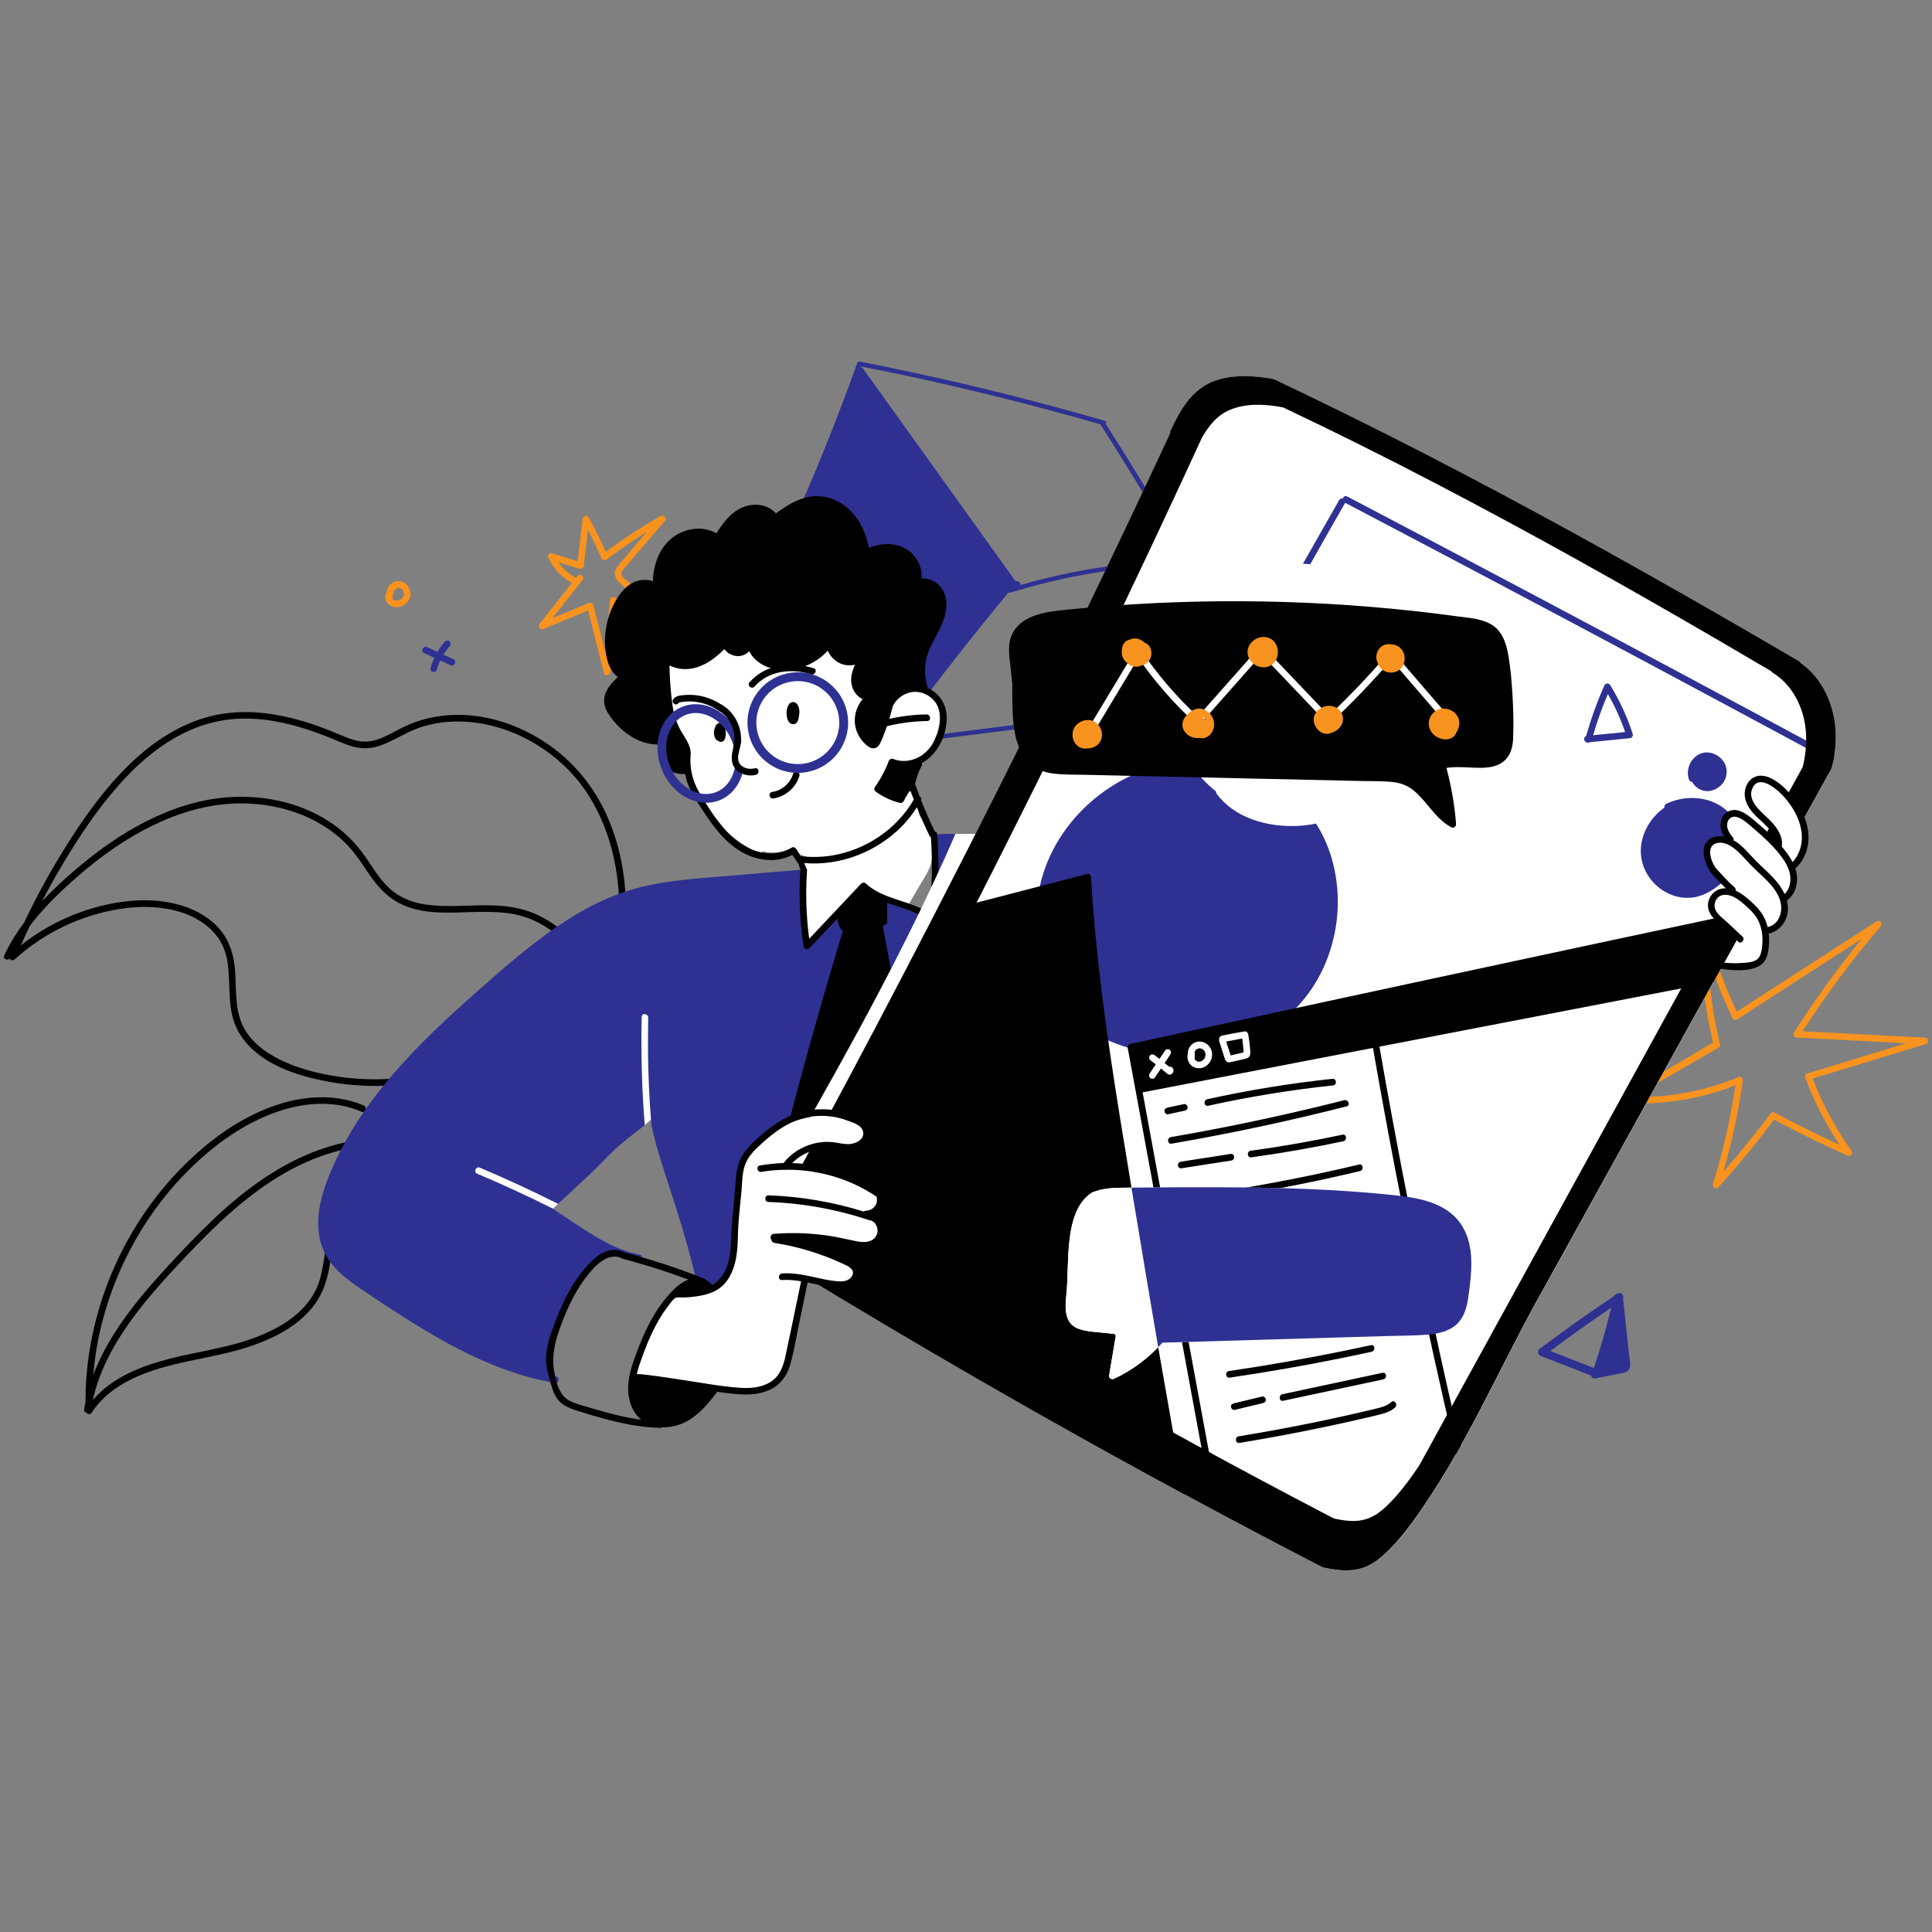 <svg width="500" height="500" fill="none" xmlns="http://www.w3.org/2000/svg"><rect width="100%" height="100%" fill="#808080" stroke="none"/><path d="M157.91 260.22c5.11-15.89 6.07-34.02-1-49.48-3.08-6.74-7.68-12.59-13.6-17.05-5.57-4.2-12.15-7.12-19.04-8.23-6.78-1.09-13.85-.26-20.03 2.79-2.01.99-3.94 2.17-6.05 2.96-2.08.78-4.2.95-6.35.36-2.19-.59-4.25-1.62-6.36-2.45-2.08-.83-4.19-1.59-6.34-2.25-8.44-2.61-17.49-3.68-26.08-1.13-7.53 2.23-14.11 6.78-19.69 12.22-5.87 5.71-10.72 12.36-15.14 19.23-4.46 6.93-8.47 14.15-12 21.59-.9 1.2-1.75 2.43-2.54 3.71-.96 1.54-1.82 3.14-2.6 4.78-.41.87.78 1.41 1.4.86.27.38.86.56 1.26.2 7.6-6.92 17.19-11.53 27.35-13.11 7.76-1.21 17.06-.5 23.16 5.02 1.4 1.26 2.55 2.79 3.36 4.5 1.1 2.33 1.45 4.91 1.59 7.46.28 5.13-.08 10.46 2.64 15.05 4.8 8.11 15.08 11.27 23.8 12.8 10.6 1.86 21.69 1.09 31.93-2.24 1.24-.4 2.47-.84 3.68-1.31 1.03-.4.29-1.94-.74-1.54-10.15 3.95-21.26 5.23-32.05 3.8-4.97-.66-9.98-1.83-14.58-3.85-4.01-1.76-7.96-4.34-10.33-8.12-2.83-4.53-2.37-9.89-2.68-15-.27-4.57-1.53-8.91-4.84-12.21-5.73-5.7-14.71-7.17-22.47-6.41-10.14 1-19.97 5.04-27.97 11.33-.07.05-.13.11-.2.16.73-1.67 1.49-3.32 2.26-4.96 2.58-3.43 5.56-6.58 8.69-9.51 5.54-5.2 11.55-9.99 18.11-13.84 6.44-3.78 13.47-6.68 20.88-7.87 6.35-1.02 12.97-.67 19.15 1.14 6.08 1.78 11.77 5.01 16.03 9.75 2.38 2.66 4.12 5.78 6.27 8.61 2.02 2.67 4.46 4.89 7.55 6.25 5.92 2.61 12.69 1.9 18.98 1.78 3.26-.06 6.55-.03 9.77.59 3.19.62 6.21 1.95 8.9 3.76 5.41 3.66 9.45 9.15 12.05 15.1 3.29 7.53 4.4 15.81 5.11 23.93.18 2.04.33 4.08.48 6.12.08 1.09 1.76.77 1.68-.32-.59-8.09-1.32-16.66-3.65-24.58.1-.09.19-.22.25-.39Zm-11.06-18.13c-2.37-2.23-5.05-4.1-8.02-5.44-3.06-1.38-6.36-2.04-9.69-2.26-6.62-.44-13.35.74-19.91-.46-3.13-.57-6.12-1.87-8.47-4.05-2.73-2.53-4.55-5.86-6.71-8.85-3.86-5.36-9.24-9.33-15.35-11.78-6.12-2.45-12.81-3.36-19.38-2.94-7.37.47-14.57 2.79-21.14 6.08-6.95 3.47-13.32 8.06-19.19 13.14-2.81 2.43-5.56 4.98-8.11 7.71 1.65-3.17 3.38-6.29 5.21-9.36 4.24-7.12 8.86-14.1 14.33-20.34 5.05-5.76 10.99-10.97 18-14.22 3.54-1.64 7.3-2.73 11.18-3.15 4.41-.48 8.91-.09 13.25.82 4.4.92 8.68 2.37 12.84 4.06 2.01.81 3.98 1.78 6.1 2.27 2.03.48 4.06.43 6.06-.19 3.75-1.16 6.98-3.54 10.69-4.81 3.14-1.07 6.48-1.59 9.79-1.6 13.59-.05 27.02 7.89 34.15 19.36 8.79 14.15 9.39 31.92 5.49 47.74-.34 1.4-.74 2.78-1.15 4.16-2.08-5.93-5.18-11.39-9.97-15.89ZM117.48 298.85c-5.07-2.01-10.24-3.72-15.71-4.12-5.16-.37-10.38.27-15.36 1.65-10.53 2.91-19.77 9-27.89 16.17-4.31 3.81-8.34 7.92-12.27 12.11-3.42 3.64-6.8 7.33-9.96 11.2-4.92 6.03-9.4 12.66-12.15 19.98.39-4.64 1.16-9.25 2.33-13.76 1.94-7.5 4.89-14.75 8.75-21.47 3.88-6.75 8.66-12.98 14.23-18.41 5.6-5.45 11.97-10.19 19.18-13.28 6.94-2.97 14.87-4.4 22.23-2.19.93.28 1.85.61 2.74.99 1.01.43 1.56-1.19.55-1.62-7.31-3.1-15.51-2.56-22.9-.02-7.65 2.63-14.47 7.15-20.47 12.52-5.93 5.31-11.08 11.49-15.3 18.24-4.23 6.75-7.55 14.08-9.81 21.72-2.26 7.63-3.5 15.59-3.54 23.55 0 .21.01.42.01.63-.14.67-.26 1.33-.37 2.01-.08.48.21.77.58.84.32.45 1.01.59 1.38.01 4.27-6.56 11.63-9.82 18.92-11.85 7.27-2.03 14.82-2.88 21.99-5.29 6.42-2.16 12.91-5.43 16.94-11.07 2.26-3.16 3.25-6.75 3.86-10.55.32-2.03.6-4.08 1.2-6.05.51-1.7 1.21-3.33 2.1-4.87 3.5-6.09 9.59-10.7 16.48-12.18.87-.19 1.75-.32 2.64-.41 1.09-.11.73-1.78-.35-1.67-7.17.72-13.79 4.68-18.19 10.33-2.18 2.81-3.82 6.09-4.65 9.55-.98 4.08-1.04 8.35-2.89 12.19-3.01 6.26-9.37 10.01-15.64 12.39-7.09 2.69-14.63 3.59-21.94 5.45-7.44 1.89-15.07 4.76-20.17 10.77 1.81-8.34 6.28-15.96 11.5-22.78 2.92-3.82 6.1-7.42 9.36-10.95 3.71-4.02 7.49-8 11.47-11.77 7.77-7.35 16.49-13.92 26.63-17.59 4.73-1.71 9.75-2.78 14.79-2.91 5.27-.13 10.34.89 15.29 2.65 4.87 1.73 9.72 3.72 14.41 5.89 4.45 2.06 8.83 4.51 12.48 7.81.92.83 1.8 1.72 2.62 2.66.73.83 2.01-.31 1.28-1.13-6.88-7.79-16.97-11.63-26.38-15.37Z" fill="#000"/><path d="M285.88 108.89c-8.12-2.34-16.29-4.55-24.49-6.62-8.21-2.07-16.46-4-24.75-5.79-4.67-1.01-9.34-1.97-14.03-2.89-.31-.06-.65.05-.77.38-2.23 6.23-4.57 12.44-7.01 18.6-2.45 6.16-5 12.29-7.66 18.38-1.51 3.45-3.05 6.89-4.63 10.32-.44-.18-1.1.27-.82.81 3.41 6.55 6.95 13.03 10.62 19.43 3.68 6.43 7.5 12.79 11.44 19.07 2.21 3.53 4.47 7.03 6.76 10.51.24.36.74.44 1.03.04 3.87-5.3 7.81-10.55 11.82-15.76 4.03-5.23 8.12-10.41 12.28-15.55 1.75-2.16 3.52-4.32 5.3-6.46.11.06.25.09.42.03 5.76-1.76 11.59-3.22 17.48-4.35 5.92-1.14 11.9-1.96 17.89-2.44 2.87-.23 5.75-.38 8.63-.45-5.36 10.3-11.87 20.06-19.36 29.05-1.89 2.27-3.85 4.5-5.87 6.66-1.05 1.13-2.13 2.31-3.47 3.11-1.31.78-2.78 1.13-4.26 1.36-3.09.48-6.2.8-9.3 1.19l-9.69 1.23c-7.18.91-14.37 1.82-21.55 2.73-.77.1-.56 1.24.21 1.15 13.04-1.65 26.08-3.29 39.12-4.95 1.41-.18 2.83-.38 4.19-.85 1.48-.51 2.76-1.37 3.9-2.44 2.21-2.07 4.18-4.44 6.15-6.73 3.96-4.62 7.66-9.44 11.07-14.45 3.75-5.5 7.14-11.21 10.18-17.09.62-.01.84-.46.76-.81.06-.13.06-.29-.03-.46-5.4-9.41-10.97-18.72-16.72-27.92-1.51-2.41-3.03-4.82-4.56-7.22.18-.28.14-.7-.28-.82Zm15.86 28.58c1.47 2.49 2.92 5 4.36 7.5-5.72.13-11.44.56-17.14 1.29-5.99.77-11.96 1.86-17.86 3.28-2.34.56-4.67 1.18-6.99 1.85.07-.69-.75-1.21-1.24-.89-.37-.51-.71-.98-1.04-1.45-.65-.91-1.31-1.82-1.96-2.74-1.33-1.85-2.65-3.7-3.98-5.55-2.62-3.65-5.23-7.3-7.85-10.95-5.29-7.38-10.58-14.75-15.87-22.13l-8.91-12.43c-.16-.22-.37-.25-.57-.18l.09-.24c8.13 1.6 16.23 3.33 24.29 5.2 8.25 1.91 16.47 3.96 24.64 6.15 4.37 1.17 8.73 2.39 13.08 3.64 5.82 9.1 11.47 18.32 16.95 27.65Z" fill="#2E3192"/><path d="M241.61 191.99c-.62 1.43-1.55 2.7-2.77 3.7-.64.53-1.51 1.13-2.38 1.04-.51 1.67-1.03 3.33-1.51 5.01-.14.5-.46 1.35-.06 1.78.25.26.65.4.92.68.25.27.44.58.59.92 1.45 3.29-1.99 6.05-4.07 8.06-2.51 2.43-5.18 4.73-8.39 6.19-3.38 1.54-7.22 2.13-10.88 2.6-2.76.35-6.4-.07-7.76-2.76-1.08.6-2.26 1.03-3.49 1.25-.75.13-1.52.17-2.28.15-.38-.01-.77-.05-1.14-.1-.18-.03-.81-.18-.85-.18-.29.07-.54.34-.83.42-.33.1-.69.1-1.01-.03-.28-.12-.52-.35-.64-.63-3.18-1.64-6.08-3.82-8.54-6.42-4.7-4.97-7.89-11.37-8.77-18.18-.12-.93-.21-1.86-.46-2.78-.26-.95-.61-1.86-1-2.76-.78-1.83-1.7-3.59-2.38-5.47-1.35-3.75-1.77-7.79-1.3-11.74-.1-.15-.15-.34-.14-.56.32-3.6 2.37-6.91 5.47-8.79 1.64-1 3.45-1.66 5.24-2.31 2.04-.73 4.08-1.44 6.16-2.08 6.91-2.14 14.16-3.55 21.42-2.86 3.33.32 6.65 1.09 9.74 2.39 2.83 1.18 5.71 2.66 7.14 5.5 1.31 2.59 1.42 5.54 2.32 8.26.42 1.28 1 2.59 1.98 3.54 1.18 1.14 2.68 1.33 4.23 1.57 1.55.24 3.01.71 4.2 1.77 1.08.96 1.88 2.23 2.34 3.6 1.03 3.07.27 6.36-1.1 9.22Z" fill="#fff"/><path d="M206.37 199.72c-.41-.15-.96.06-1.1.51-.74 2.47-2.87 4.35-5.43 4.73-1.09.16-.81 1.84.28 1.69 3.11-.46 5.86-2.8 6.76-5.82.13-.45-.06-.94-.51-1.11Z" fill="#000"/><path d="M262.69 215.81c-1.22 2.3-10.53 13.14-11.76 15.43-3.41 3.5-6.54 5.51-8.02 6.32-.58.31-.91.44-.9.41l-.1-10.26-.07-7.34-.23-2.78c-.03-.42.28-.95.76-.95.09 0 .11-.73.2-.73.4.01 1.16-.11 1.55-.1.16.01 1.38.01 3.13.01 1.57 0 3.57-.01 5.59-.01 4.68-.01 9.52-.02 9.85 0Z" fill="#2E3192"/><path d="M208.1 310.13c-2.17 3.69-15.43 6.81-13.95 10.75.3.79.63 1.62 1 2.45 3.98 2.49 7.97 4.96 11.96 7.42l.39.24c.38.23.76.47 1.14.7-.14.59-.26 1.18-.36 1.77-.37-.23-.73-.45-1.11-.68-.26 1.4-.52 2.81-.78 4.21-.02.09-.05.18-.09.25-.1.51-.19 1.03-.3 1.54-.32 1.73-.65 3.45-.99 5.17-.4 2.12-.82 4.27-1.42 6.36.2.16.31.41.22.75-.49 1.88-1.25 3.64-2.32 5.27-.8 1.22-2.35 3.6-4.12 2.65-.44.15-.85.3-1.28.42-2.52.69-5.15.47-7.72.28-.59-.05-1.18-.09-1.78-.14-.62-2.81-1.29-5.62-2-8.41-.97-3.83-1.65-7.73-2.51-11.57-.4-1.8-.77-3.44-1.12-4.95-2.6-11.31-4.01-16.01-9.37-32.49-1.83-5.62-3.44-11.97-3.02-12.39-.51.46-1.07.92-1.73 1.45-2.24 1.81-5.55 4.35-6.77 5.43-2.51 2.24-4.77 4.82-7.24 7.13-2.81 2.61-5.61 5.23-8.41 7.84-.38.35-.76.71-1.14 1.07-.08.07-.17.11-.26.14 3.58 2.4 7.19 4.86 10.93 7.11 3.58 2.15 7.37 4.02 11.51 4.75 1.08.19.83 1.88-.26 1.69-2.02-.35-3.98-.96-5.87-1.74-.1.06-.22.11-.36.13-2.64.3-4.99 1.76-6.8 3.66-1.72 1.8-3.02 3.93-4.25 6.08-1.28 2.24-2.56 4.5-3.64 6.85-2.08 4.56-3.33 9.82-1.56 14.68.38.07.76.14 1.15.21 1.08.18.83 1.87-.26 1.69-2-.34-3.98-.77-5.94-1.28-8.05-2.11-15.67-5.56-22.92-9.6-7.29-4.07-14.28-8.67-21.2-13.34-3.15-2.13-6.33-4.45-8.49-7.65-2.25-3.34-2.97-7.32-2.64-11.28.34-4.11 1.71-8.09 3.31-11.86 1.54-3.62 3.37-7.12 5.41-10.49 4.1-6.73 9.03-12.9 14.4-18.66 5.42-5.83 11.27-11.24 17.23-16.52 6.06-5.37 12.16-10.76 18.71-15.52 6.51-4.73 13.58-8.86 21.31-11.25 8.75-2.72 18.09-3.11 27.16-3.9 5.72-.5 11.45-.98 17.18-1.44.1-.01.21-.02.31-.03.27-.19.65-.22.95-.07l.39-.03c.03.1.05.2.03.31-.42 5.91-.22 11.83.56 17.71.86-.91 1.71-1.82 2.57-2.73.09.28.19.57.28.85 3.92-3.25 7.48-6.91 10.63-10.91.23-.3.67-.39 1.01-.24 2.81 1.24 5.61 2.47 8.42 3.7.65.28 1.3.57 1.95.86.52.23 17.87 4.72 18.39 4.95-5.97 11.09-1.55 17.58-7.65 28.59-4.04 7.3-25.92 19.49-30.01 26.76-3.46 6.16-6.82 15.22-6.86 15.3Z" fill="#2E3192"/><path d="M235.12 276.13c.02 1.33-.23 2.6-.96 3.73-.68 1.06-1.65 1.87-2.54 2.73-1.88 1.81-3.63 3.77-5.22 5.84-1.57 2.04-3 4.2-4.25 6.45-.63 1.12-1.21 2.27-1.75 3.44-.47 1.02-.81 2.4-1.69 3.16-1.09.96-2.31.26-3.33-.41l-3.79-2.49c-2.57-1.69-5.14-3.38-7.71-5.06-.22-.15-.37-.53-.3-.79.99-3.85 2-7.69 3.03-11.52 3.62-13.5 7.47-26.93 11.52-40.3-1.06-.72-1.21-2.18-1.49-3.47-.22-1.06-.45-2.12-.67-3.18-.35 0-.64-.22-.81-.55-.66-1.25-1.29-2.78-1.01-4.23.3-1.58 1.58-2.4 3.09-2.64 3.8-.61 7.89-.35 11.68.27.34.06.72.38.72.75l-.03 10.64c0 .4-.16.73-.54.89-.2.09-.4.16-.61.24 1.18 6.34 2.37 12.67 3.55 19 .56 2.98 1.12 5.97 1.67 8.96.28 1.49.56 2.98.84 4.48.27 1.34.58 2.69.6 4.06Z" fill="#000"/><path d="M241.45 221.59c-.03.24-.13.42-.26.53-.1.88-.31 1.76-.69 2.63-.67 1.54-1.62 2.96-2.47 4.41l-2.64 4.49c-.26.43-.65.59-1.13.43-3.65-1.2-7.34-2.48-10.47-4.76-2.27 2.46-4.63 4.82-7.1 7.08-1.25 1.14-2.56 2.23-3.81 3.38-1.06.98-2.1 2.12-2.47 3.56-.23.87-1.67 1-1.7-.03-.07-3.34-.14-6.68-.2-10.02-.03-1.66-.05-3.32-.11-4.98-.04-1.34-.16-2.65-.63-3.91-.1-.12-.16-.26-.17-.42-.36-.83.64-1.37 1.26-1 5.52.11 10.79-2.02 15.83-4.04.38-.15.69-.03.9.2.69-.39 1.37-.8 2.03-1.23 1.79-1.17 3.5-2.48 5.09-3.92 1.48-1.33 2.9-2.9 3.3-4.91.21-1.08 1.81-.84 1.69.26-.22 1.98 1.74 3.58 2.71 5.1 1.43 2.22 1.33 4.64 1.04 7.15Z" fill="#fff"/><path d="M172.78 159.56c-2.24-1.97-4.48-3.95-6.71-5.92-1.05-.93-2.1-1.85-3.15-2.78-.67-.59-2.4-1.65-2.07-2.74.17-.56.72-1.05 1.09-1.48.49-.57.98-1.15 1.47-1.72.92-1.08 1.84-2.15 2.77-3.23 1.97-2.3 3.93-4.6 5.9-6.89.67-.78-.36-1.69-1.16-1.24-4.9 2.79-9.62 5.89-14.14 9.26-1.35-3.06-2.84-6.05-4.46-8.98-.37-.66-1.46-.32-1.54.37-.43 3.69-.85 7.37-1.28 11.06-2.16-.68-4.31-1.36-6.47-2.04-.64-.2-1.49.34-1.14 1.09 1.29 2.8 3.42 5.07 6.12 6.54-2.8 3.54-5.61 7.07-8.41 10.61-.52.65.16 1.67.97 1.34 3.87-1.6 7.75-3.21 11.62-4.81 1.37 5.41 2.74 10.82 4.11 16.22.21.83 1.57.64 1.64-.18.51-5.77 1.01-11.54 1.52-17.32 3.98 2.07 8.25 3.54 12.67 4.35.84.15 1.26-.97.65-1.51Zm-14.92-4.32c-.4 4.53-.8 9.06-1.19 13.6-1.04-4.1-2.08-8.21-3.12-12.31-.11-.44-.72-.65-1.1-.49-3.16 1.31-6.33 2.62-9.49 3.93 2.6-3.28 5.2-6.56 7.81-9.84.68-.86-.64-1.95-1.32-1.08-.13.17-.27.33-.4.5-.06-.05-.12-.11-.2-.15-1.76-.93-3.26-2.29-4.37-3.92 1.8.57 3.6 1.13 5.4 1.7.5.16 1.12-.05 1.19-.65.36-3.13.73-6.26 1.09-9.39 1.25 2.39 2.41 4.83 3.48 7.31.21.49.84.73 1.3.39 3.37-2.56 6.87-4.94 10.46-7.18-2.19 2.56-4.39 5.13-6.58 7.69-.64.75-1.41 1.51-1.64 2.5-.22.96.16 1.87.79 2.59.75.85 1.67 1.56 2.52 2.31.94.83 1.89 1.67 2.83 2.5 1.3 1.14 2.59 2.28 3.89 3.43-3.53-.93-6.93-2.3-10.13-4.08-.5-.28-1.18.12-1.22.64Z" fill="#F7931E"/><path d="M244.35 190.03c.92-3.02 1.06-6.41-.78-9.1-.85-1.25-2.06-2.24-3.42-2.86-.4-1.16-.64-2.37-.72-3.59-.09-1.22 0-2.45.23-3.66.5-2.55 1.86-4.78 3.05-7.04 1.98-3.75 3.76-9.07.13-12.46-1.18-1.12-2.79-1.77-4.37-1.61.3-2.95-1.28-5.97-3.83-7.55-2.94-1.81-6.65-1.68-9.76-.34-.77-4.04-2.57-7.93-5.8-10.57-1.72-1.41-3.8-2.39-5.99-2.73-2.22-.35-4.47.07-6.52.91-2.08.85-3.96 2.12-5.77 3.44-1.95-2.24-5.23-2.72-8.04-1.79-3.3 1.09-5.54 4.08-7.34 6.93-3.54-2.01-8.17-1.34-11.36 1.11-3.46 2.67-4.97 7.06-5.09 11.32-1.51-.58-3.29-.47-4.79.18-2.07.91-3.61 2.75-4.72 4.66-2.51 4.29-3.47 9.48-2.55 14.37.39 2.1 1.24 4.28 3 5.58-1.22 1.1-2.35 2.34-3.05 3.83-.83 1.8-.61 3.69.4 5.35 1.94 3.2 4.98 5.99 8.47 7.39 1.55.62 3.2.92 4.85.87-.42 1.79-.05 3.74 1.07 5.23 1.3 1.74 3.52 2.61 5.67 2.41.3 1.81.97 3.5 1.87 5.1.99 1.74 2.1 3.42 3.2 5.1 1.06 1.6 2.17 3.18 3.4 4.65 2.42 2.88 5.36 5.38 8.96 6.61 3.39 1.16 7.12 1.16 10.3-.53.92 1.25.66.97 1.54 2.26.37.54.19.92.55 1.46-.44 6.75-.18 13.42.83 19.98.12.75 1.01.99 1.51.45 1.04-1.1 2.09-2.22 3.13-3.32 3.65-3.87 7.3-7.73 10.95-11.6.99.81 2.07 1.45 3.19 2 .69.34 1.4.63 2.12.9 4.01 1.53 8.39 2.36 11.76 5.15.49.4 1.3.11 1.39-.54.31-2.47.54-4.95.68-7.43.27-4.62.24-9.27-.07-13.89-.02-.25-.03-.5-.05-.74-.03-.44-.32-.67-.65-.72-1.29-2.67-2.47-5.38-3.54-8.13.17-.41-.05-.76-.38-.93-.41-1.07-.8-2.15-1.18-3.22.34-1.67.92-3.29 1.72-4.81.1-.19.08-.42-.02-.62.17-.09.33-.16.48-.26 2.63-1.61 4.45-4.3 5.34-7.2Zm-7.06 18.89c1.01 2.51 2.1 4.98 3.28 7.41.09.18.2.3.35.38.44 6.53.3 13.08-.44 19.58-5.09-3.36-11.89-3.43-16.46-7.67-.35-.33-.9-.2-1.2.12l-10.83 11.49c-.86.91-1.71 1.82-2.57 2.73-.78-5.87-.97-11.8-.56-17.71.01-.11 0-.22-.03-.31-.04-.15-.13-.28-.23-.39-.16-.39-.28-.81-.48-1.19 9.35.81 18.82-2.9 25.37-9.6 1.42-1.48 2.7-3.1 3.8-4.84Zm-6.16-12.52c-.43-.18-.93.09-1.1.51-.91 2.4-2.11 4.66-3.59 6.76-.27.38-.18.92.19 1.19 1.86 1.36 3.95 2.35 6.18 2.91.48.13.88-.05 1.1-.51.43-.88.93-1.71 1.49-2.53.09.05.18.08.28.09.28.7.55 1.4.81 2.1-4.45 7.79-12.68 13.2-21.52 14.54-2.53.38-5.1.43-7.64.12-.08-.01-.15-.01-.22 0-.24-.55-.4-.99-1.16-2.01-.3-.4-.83-.36-1.2-.13-2.71 1.73-6.14 1.75-9.12.8-3.37-1.07-6.11-3.33-8.37-5.99-2.38-2.8-4.44-5.97-6.28-9.14-1.75-3-2.56-6.33-2.24-9.81.22-2.43-1.77-4.67-2.84-6.76-.94-1.83-1.51-3.68-1.81-5.72-.52-3.5-.76-7.06-.83-10.6 1.09.53 2.29.85 3.47.93 4.19.27 7.88-2.27 10.73-5.15.91 1.22 2.45 1.95 3.99 1.78.97-.12 1.82-.58 2.48-1.25.97 2.18 3.33 3.78 5.6 4.39 3.64.99 7.71.32 10.97-1.54 1.4-.8 2.66-1.79 3.73-2.98.61 1.41 1.72 2.59 3.14 3.25 1.24.58 2.61.67 3.91.38-.78 1.72-1.31 3.56-.82 5.41.4 1.55 1.42 2.88 2.81 3.49-2.1 2.46-2.7 6-1.26 9.01.39.83.93 1.61 1.57 2.26.63.64 1.48 1.46 2.44 1.47.96.01 1.53-.78 1.9-1.58.5-1.07.91-2.19 1.32-3.31.71-1.97 1.31-3.98 1.81-6.01.91-1.91 2.78-3.31 4.88-3.65 2.25-.37 4.53.63 5.95 2.38 1.69 2.08 1.67 4.88 1.03 7.37-.65 2.49-1.97 4.85-4.07 6.4-2.2 1.63-5.15 2.17-7.71 1.13Z" fill="#000"/><path d="M453.71 249.25c-2.01 1.26-4.54.97-6.78.68-2.23-.29-4.42-.89-6.27-2.2-.4-.29-.36-.84-.12-1.2 1.3-1.93 2.6-3.86 3.89-5.79.32-1.26 1.35-1.93 2.59-2.04 1.22-.11 2.61-.01 3.79.32 2.18.61 3.49 2.65 4.37 4.62.91 2.07.53 4.36-1.47 5.61Z" fill="#fff"/><path d="M474.97 193.71c-.02.21-.04.42-.06.64-.05.42-.11.84-.18 1.26-.06.4-.14.81-.22 1.21-.03.18-.07.36-.11.54-.1.49-.21.97-.34 1.45-1.49 2.69-2.97 5.38-4.46 8.06-.31.55-.62 1.12-.92 1.67-.73 1.3-1.45 2.6-2.16 3.9l-1.29 2.34c-.6 1.08-1.19 2.15-1.79 3.23-.95 1.73-1.9 3.44-2.85 5.16-.28.51-.56 1.02-.85 1.53-1.14 2.07-2.29 4.15-3.44 6.22-.06.1-.83 1.5-.83 1.5l-1.73 3.13-1.4 2.52-.85 1.53-4.21 7.61-.8 1.45-3.06 5.54-43.64 78.83c-11.58 20.38-20.52 42.31-34.49 61.27-1.3 1.77-2.67 3.48-4.15 5.1-.4.44-.8.88-1.21 1.3-1 1.02-2.04 2.01-3.17 2.86-.79.6-1.63 1.14-2.53 1.59-2.13 1.06-4.38 1.35-6.65 1.25-.48-.02-.97-.06-1.46-.12-1.26-.13-2.52-.36-3.75-.63-.78-.4-1.57-.8-2.35-1.22-10.68-5.52-21.31-11.14-31.88-16.85l-1.56-.84c-13.24-7.15-26.4-14.44-39.5-21.86-11.11-6.3-22.17-12.7-33.17-19.2l-1.48-.87c-5.33-3.15-10.64-6.32-15.94-9.52-3.5-2.11-6.99-4.23-10.48-6.35-.01-.01-2.85-1.75-2.85-1.75-.43-.9-.8-1.81-1.15-2.7-.07-.16-.13-.34-.2-.51-.79-2.07-1.17-4.22-1.1-6.34.07-2.28.63-4.5 1.73-6.6.78-1.5 1.51-2.83 2.23-4.17.65-1.18 1.29-2.37 1.93-3.56l34.39-65.29c-1.42 3.04-2.98 6.02-4.54 8.99-3.25 6.19-6.51 12.39-9.76 18.58-3.14 5.97-6.28 11.95-9.42 17.92 8.31-15.56 16.52-31.19 24.6-46.88.05-.08.09-.17.13-.25 2.4-4.65 4.79-9.31 7.16-13.98.64-1.24 1.26-2.49 1.9-3.72 2.49-4.92 4.99-9.85 7.46-14.78 15.23-30.37 30.02-60.98 44.36-91.79-.06-.17-.06-.38.05-.59.71-1.46 1.44-2.94 2.24-4.36.81-1.43 1.67-2.73 2.67-3.92.59-.69 1.21-1.33 1.9-1.91 1.32-1.13 2.8-2.05 4.44-2.67 2.4-.91 4.98-1.26 7.53-1.28.83-.01 1.65.01 2.48.05 1.84.11 3.68.34 5.49.71 2.46 1.16 4.91 2.33 7.36 3.5.63.3 1.25.6 1.87.91 26.17 12.64 51.9 26.21 77.33 40.34 15.31 8.51 30.52 17.23 45.65 26.07 1.21.7 2.43 1.41 3.63 2.12.1.09.22.18.34.28.09.08.16.17.22.28 1.7 1.18 3.19 2.66 4.43 4.33.42.56.8 1.15 1.16 1.75 2.82 4.8 3.86 10.45 3.3 15.99Z" fill="#fff"/><path d="M498.29 268.55c-10.59-.56-21.18-1.11-31.77-1.67 4.7-7.29 9.77-14.34 15.2-21.1 1.64-2.04 3.32-4.06 5.02-6.05.65-.76-.36-1.75-1.16-1.24-9.62 6.22-19.24 12.43-28.86 18.65-2.42 1.56-4.83 3.12-7.25 4.68-3-6.43-5.47-13.09-7.38-19.93-.22-.8-1.61-.67-1.64.18-.31 9.34.66 18.65 2.87 27.74-7.98 4.79-16.02 9.43-24.05 14.07-.63.37-.35 1.49.37 1.54 10.03.69 20.15-.86 29.5-4.55-1.29 8.62-3.22 17.14-5.82 25.47-.28.89.76 1.65 1.44.89 5.05-5.6 9.83-11.43 14.36-17.46 6.22 3.32 12.56 6.43 19 9.31.78.35 1.53-.59 1.04-1.28-4.12-5.78-7.49-12.05-10.05-18.66 9.79-2.99 19.58-5.97 29.36-8.96.79-.23.67-1.59-.18-1.63Zm-52.27 34.67c2.22-7.73 3.91-15.6 5.03-23.56.09-.62-.55-1.18-1.15-.92-8.58 3.61-17.89 5.38-27.19 5.14 7.38-4.26 14.76-8.53 22.14-12.79.56-.32.44-.93.06-1.27.06-.19.06-.4.01-.6-1.7-6.97-2.63-14.14-2.79-21.32 1.73 5.29 3.8 10.47 6.19 15.5.24.51.81.7 1.3.39 9.62-6.22 19.24-12.43 28.86-18.65 1.11-.72 2.22-1.44 3.34-2.16-4.64 5.66-9.03 11.52-13.14 17.57-1.47 2.17-2.91 4.36-4.32 6.57-.31.48-.19 1.35.53 1.39 9.47.5 18.94.99 28.41 1.49-8.54 2.61-17.08 5.21-25.62 7.82-.44.14-.64.7-.49 1.1 2.29 6.09 5.27 11.91 8.85 17.34-5.68-2.61-11.29-5.38-16.8-8.34-.31-.17-.8-.05-1.01.24-3.88 5.17-7.96 10.19-12.21 15.06Z" fill="#F7931E"/><path d="M474.51 196.82c-.03.18-.07.36-.11.54-.1.49-.21.97-.34 1.45-1.49 2.69-2.97 5.38-4.46 8.06-.31.55-.62 1.12-.92 1.67-.73 1.3-1.45 2.6-2.16 3.9l-1.29 2.34c-.6 1.08-1.19 2.15-1.79 3.23-.95 1.73-1.9 3.44-2.85 5.16-.28.51-.56 1.02-.85 1.53-1.14 2.07-2.29 4.15-3.44 6.22-.06.1-.83 1.5-.83 1.5l-3.13 5.66-.85 1.53-4.21 7.61-.8 1.45-46.7 84.37c-11.58 20.38-20.52 42.31-34.49 61.27-1.3 1.77-2.67 3.48-4.15 5.1-.4.44-.8.88-1.21 1.3-1 1.02-2.04 2.01-3.17 2.86-42.08-21.03-97.09-48.35-97.09-48.35s-6.58-51.04-4.86-53.74c1.73-2.69 46.27-90.21 50.61-96.68 4.34-6.47 41.15-75.35 42.11-75.79.97-.44 18.74 9.53 54.03 28.09 19.04 10.02 49.21 26.59 72.95 39.72Z" fill="#fff"/><path d="M307.35 286.5c-.07-.42-.48-.86-.94-.76-1.43.31-2.87.62-4.3.93-.44.09-.83.46-.75.94.06.42.48.86.94.76 1.43-.31 2.87-.62 4.3-.93.43-.09.82-.45.75-.94ZM312.64 286.17c10.68-2.35 21.48-4.11 32.36-5.27 1.09-.12.91-1.82-.19-1.7-10.87 1.16-21.68 2.92-32.36 5.27-1.06.24-.89 1.94.19 1.7ZM348.5 286.33c1.07-.27.44-1.86-.61-1.6-11.53 2.92-23.15 5.5-34.84 7.73-3.34.64-6.68 1.24-10.03 1.82-1.08.19-.9 1.89.19 1.7 11.93-2.06 23.79-4.48 35.57-7.27 3.24-.76 6.48-1.56 9.72-2.38ZM305.76 302.35c4.3-.67 8.6-1.34 12.91-2.01 1.08-.17.9-1.87-.19-1.7-4.3.67-8.6 1.34-12.91 2.01-1.08.17-.9 1.87.19 1.7ZM347.44 293.66c-7.87 1.67-15.8 3.06-23.77 4.16-1.09.15-.91 1.85.19 1.7 7.97-1.11 15.9-2.5 23.77-4.16 1.06-.23.89-1.93-.19-1.7ZM351.94 303.08c1.06-.25.88-1.95-.19-1.7-11.76 2.79-23.63 5.13-35.57 6.99-3.4.53-6.8 1.02-10.21 1.48-1.09.15-.91 1.84.19 1.7 11.98-1.6 23.9-3.66 35.72-6.19 3.35-.73 6.71-1.48 10.06-2.28ZM354.98 349.83c1.06-.23.89-1.93-.19-1.7-9.47 2.06-18.99 3.87-28.55 5.43-2.73.44-5.45.86-8.19 1.27-1.08.16-.9 1.86.19 1.7 9.59-1.41 19.13-3.07 28.63-4.99 2.71-.56 5.42-1.12 8.11-1.71ZM327.6 362.18c-.05-.41-.49-.86-.94-.76-2.44.59-4.89 1.17-7.33 1.76-.45.11-.81.44-.76.94.05.41.49.86.94.76 2.44-.59 4.89-1.17 7.33-1.76.45-.11.82-.44.76-.94ZM332.08 362.52c8.64-1.85 17.28-3.69 25.91-5.54 1.06-.23.89-1.93-.19-1.7-8.64 1.85-17.27 3.69-25.91 5.54-1.06.23-.88 1.93.19 1.7ZM360.06 362.85c-.84.76-1.86 1.15-2.95 1.45-1.25.34-2.53.62-3.8.92-2.6.61-5.2 1.19-7.8 1.76-5.26 1.14-10.53 2.19-15.82 3.16-3.04.55-6.08 1.08-9.12 1.58-1.08.18-.9 1.88.19 1.7 10.94-1.79 21.81-3.94 32.6-6.46 1.42-.33 2.84-.64 4.25-1.02 1.25-.34 2.47-.81 3.44-1.69.81-.75-.18-2.14-.99-1.4Z" fill="#000"/><path d="M344.95 243.51c-1.82 7.2-5.53 13.76-10.98 18.79-5.56 5.13-12.62 8.43-19.98 9.89-7.4 1.48-15.14 1.06-22.36-1.15-3.64-1.11-7.23-2.69-10.38-4.86-3.26-2.25-6.17-5.5-6.5-9.64-.02-.22.02-.4.09-.55-.94-1.2-1.77-2.48-2.52-3.82-4.09-7.42-4.97-16.4-2.78-24.56 2.23-8.29 7.29-15.61 13.85-21 6.79-5.58 15.33-9.14 24.09-9.68 8.48-.51 17.07 1.84 24.07 6.75 6.24 4.38 10.79 10.78 12.99 18.14 2.11 7 2.22 14.6.41 21.69Z" fill="#2E3192"/><path d="m453.73 235.55-1.4 2.52-.85 1.53-4.21 7.61-.8 1.45-3.06 5.54c-7.49 1.45-14.99 2.89-22.48 4.34-.55.1-1.1.21-1.66.32-14.85 2.86-29.69 5.73-44.54 8.59-26.34 5.08-52.68 10.17-79.02 15.25.85 4.63 1.71 9.27 2.56 13.9 2.78 15.12 5.58 30.23 8.36 45.36 2.79 15.13 5.58 30.25 8.37 45.36.2 1.09-1.51 1.22-1.7.14-1.58-8.55-3.15-17.1-4.73-25.65-2.78-15.12-5.58-30.25-8.37-45.36-2.05-11.13-4.11-22.28-6.16-33.42-.11-.55-.21-1.12-.31-1.67-.63-3.42-1.26-6.85-1.9-10.27-.06-.34.23-.8.57-.88 1.54-.34 3.08-.67 4.61-1.01 12.39-2.68 24.77-5.36 37.15-8.04l8.04-1.74c.55-.12 1.11-.24 1.66-.36 9.15-1.97 18.29-3.94 27.43-5.91 12.38-2.66 24.76-5.31 37.14-7.96 2.4-.51 4.79-1.02 7.19-1.54.55-.12 1.1-.24 1.66-.35 9.49-2.03 18.99-4.05 28.49-6.07 2.65-.55 5.31-1.12 7.96-1.68Z" fill="#000"/><path d="M302.56 276.06c-.38-.32-.77-.64-1.16-.96.49-.73.98-1.45 1.47-2.18.26-.38.26-.89-.12-1.2-.33-.27-.94-.27-1.2.12-.49.73-.99 1.47-1.48 2.2-.42-.33-.84-.66-1.28-.98-.36-.27-.92-.26-1.2.12-.27.36-.27.92.12 1.2.48.35.95.71 1.41 1.08-.52.78-1.04 1.55-1.56 2.33-.26.38-.26.89.12 1.2.33.27.94.27 1.2-.12.53-.78 1.05-1.57 1.58-2.35.07.06.14.11.21.17.47.39.92.8 1.4 1.18.28.22.59.32.94.19.19-.07.36-.19.47-.36.28-.38.31-.92.01-1.3-.22-.29-.6-.43-.93-.34ZM309.8 269.62c-.88.2-1.55.71-2 1.48-.29.49-.41 1.05-.38 1.6-.37 1.14.13 2.51 1.08 3.21 1.18.86 2.85.69 3.94-.26 1.15-1.01 1.6-2.69.97-4.11-.59-1.36-2.13-2.25-3.61-1.92Zm2.18 3.49c-.01.11-.04.22-.05.33-.1.29-.15.37-.19.46-.41.47-.5.54-.59.6-.29.15-.42.2-.55.24-.5.03-.6.01-.7 0-.57-.42-.66-.51-.72-.59 0-.66.05-.92-.01-1.19.09-.2.07-.43-.02-.64.25-.56.31-.62.37-.68.71-.34.81-.35.91-.36.6.13.7.18.8.23.42.38.49.48.56.58.17.53.19.65.2.78 0-.06 0 .19-.01.24ZM323.53 271.5c-.09-1.28-.26-2.55-.49-3.81-.08-.44-.46-.83-.94-.76-1.95.32-3.89.68-5.82 1.08-.45.09-.81.45-.76.94-.04.17-.04.34.01.51l1.02 3.18c.17.52.3 1.07.51 1.57.13.32.36.57.69.68.3.1.57.03.87-.04 1.09-.25 2.19-.5 3.28-.75.61-.14 1.28-.25 1.55-.9.23-.53.12-1.15.08-1.7Zm-2.06.96c-.39.09-.78.18-1.18.27-.39.09-.78.18-1.18.27-.21.05-.41.09-.62.14l-.18-.57c-.14-.42-.27-.84-.41-1.26l-.57-1.77c1.38-.27 2.76-.53 4.14-.77.08.49.15.98.2 1.47.05.4.08.79.12 1.19.01.08.01.6.03.92-.11.03-.24.08-.35.11Z" fill="#fff"/><path d="M474.73 195.61c-.09.59-.2 1.17-.33 1.75l-8.55-4.62c-13.1-7.06-26.21-14.1-39.34-21.11-13.06-6.98-26.15-13.94-39.24-20.87-13.03-6.9-26.08-13.78-39.14-20.63l-4.56 7.98c-12.12 21.29-24.03 42.7-35.72 64.22-11.7 21.52-23.18 43.16-34.46 64.91-11.27 21.75-22.33 43.61-33.17 65.57-2.11 4.28-4.22 8.57-6.32 12.87l-1.48-.87c3.41-6.99 6.85-13.96 10.31-20.92 10.9-21.94 22.01-43.77 33.34-65.49 11.33-21.71 22.87-43.33 34.61-64.82 11.75-21.49 23.72-42.87 35.88-64.13.22-.38.62-.5.97-.44.13-.46.58-.8 1.12-.52 1.65.87 3.3 1.73 4.94 2.59 13.11 6.89 26.21 13.8 39.3 20.74 13.09 6.94 26.16 13.9 39.23 20.88 13.12 7.02 26.23 14.06 39.32 21.12 1.1.61 2.19 1.19 3.29 1.79Z" fill="#2E3192"/><path d="M306.57 386.75c-13.24-7.15-26.4-14.44-39.5-21.86-16.99-9.64-33.86-19.5-50.59-29.59-3.5-2.11-6.99-4.23-10.48-6.35-.01-.01-2.85-1.75-2.85-1.75-.43-.9-.8-1.81-1.15-2.7-.07-.16-.13-.34-.2-.51-.79-2.07-1.17-4.22-1.1-6.34.07-2.28.63-4.5 1.73-6.6.78-1.5 1.51-2.83 2.23-4.17 2.37-4.33 4.72-8.68 7.07-13.04 10.22-18.97 20.27-38.04 30.14-57.2.05-.08.09-.17.13-.25 13.13-3.41 26.27-6.82 39.41-10.22.42-.11.92.32.94.74.88 15.18 2.68 30.27 4.88 45.31 1.71 11.74 3.66 23.44 5.6 35.14-.29 0-.58.01-.87.01-3.17.03-6.5-.01-9.46 1.33-7.41 4.98-5.62 18.53-6.56 26.79-1.12 9.86 4.19 8.7 12.1 9.7.34.05.6.05.69.4.09.36-.11.95-.17 1.3-.16.96-.32 1.93-.48 2.9-.35 2.07-.69 4.15-1.04 6.22-.11.64.66 1.1 1.21.85 4.32-2 8.2-4.8 11.5-8.21.23 1.32.46 2.65.68 3.97 1.97 11.39 4 22.77 6.14 34.13ZM449.03 240.58c-.28.52-.57 1.04-.85 1.55-.8 1.45-1.61 2.89-2.4 4.34-.27.49-.55.99-.82 1.48-.17.3-.33.6-.5.9.3.07.6.13.91.18.28.04.56.08.85.11l.27-.48.8-1.45 2.16-3.9.85-1.54c-.44-.39-.86-.79-1.27-1.19Zm0 0c-.28.52-.57 1.04-.85 1.55-.8 1.45-1.61 2.89-2.4 4.34-.27.49-.55.99-.82 1.48-.17.3-.33.6-.5.9.3.07.6.13.91.18.28.04.56.08.85.11l.27-.48.8-1.45 2.16-3.9.85-1.54c-.44-.39-.86-.79-1.27-1.19ZM444.6 238.53c-.27.48-.54.97-.8 1.46-.75 1.36-1.5 2.73-2.25 4.09-.25.47-.51.93-.77 1.4-.15.28-.31.56-.47.85.28.07.56.13.85.17.27.03.53.07.8.1l.25-.46.75-1.37 2.03-3.68.8-1.46c-.4-.36-.8-.73-1.19-1.1Zm0 0c-.27.48-.54.97-.8 1.46-.75 1.36-1.5 2.73-2.25 4.09-.25.47-.51.93-.77 1.4-.15.28-.31.56-.47.85.28.07.56.13.85.17.27.03.53.07.8.1l.25-.46.75-1.37 2.03-3.68.8-1.46c-.4-.36-.8-.73-1.19-1.1Z" fill="#000"/><path d="M252.85 215.8c-3.13 7.3-6.46 14.55-9.94 21.75-11.34 23.44-24.31 46.37-37.14 68.72-1.63 2.84-6.32.77-4.68-2.08 14.25-24.81 28.67-50.34 40.83-76.49 1.84-3.95 3.63-7.91 5.35-11.89 1.56 0 3.55-.01 5.58-.01Z" fill="#fff"/><path d="M471.65 177.7c-.36-.6-.75-1.18-1.16-1.75-1.24-1.67-2.73-3.14-4.43-4.33-.06-.11-.13-.2-.22-.28-.13-.1-.24-.19-.34-.28-1.2-.72-2.41-1.42-3.63-2.12-15.13-8.84-30.34-17.56-45.65-26.07-25.43-14.13-51.15-27.71-77.33-40.34-.62-.3-1.25-.61-1.87-.91-2.45-1.17-4.9-2.35-7.36-3.5-1.81-.36-3.65-.59-5.49-.71-.83-.05-1.65-.06-2.48-.05-2.55.02-5.13.37-7.53 1.28-1.65.62-3.13 1.54-4.44 2.67-.68.58-1.31 1.22-1.9 1.91-1 1.2-1.86 2.49-2.65 3.88-.83 1.46-1.55 2.94-2.27 4.4-.1.22-.11.42-.05.59-14.34 30.82-29.12 61.42-44.36 91.79-2.47 4.93-4.97 9.86-7.46 14.78-.63 1.24-1.26 2.48-1.9 3.72-2.41 4.75-4.85 9.49-7.28 14.23-9.87 19.16-19.92 38.23-30.14 57.2-2.35 4.35-4.7 8.7-7.07 13.04-.72 1.34-1.45 2.67-2.17 4-1.16 2.27-1.72 4.49-1.79 6.77-.07 2.12.31 4.27 1.1 6.34.07.17.13.35.2.51.35.89.72 1.8 1.15 2.7l2.85 1.75c3.49 2.12 6.98 4.24 10.48 6.35 16.73 10.09 33.6 19.95 50.59 29.59 13.61 7.72 27.29 15.29 41.06 22.71 10.58 5.71 21.2 11.33 31.88 16.85.78.42 1.57.81 2.35 1.22 1.24.27 2.49.5 3.75.63.49.06.98.1 1.46.12 2.27.1 4.52-.19 6.65-1.25 2.18-1.08 4.01-2.71 5.7-4.45.41-.42.81-.85 1.21-1.3 1.48-1.62 2.85-3.34 4.15-5.1 13.96-18.96 22.91-40.88 34.49-61.27l45.56-82.31.87-1.58c-.28-.03-.56-.07-.85-.11-.31-.05-.61-.11-.91-.18.17-.3.33-.6.5-.9.27-.5.55-.99.82-1.48.8-1.45 1.6-2.89 2.4-4.34.28-.51.57-1.03.85-1.55.42.4.84.79 1.26 1.18l1.2-2.16.85-1.53 1.13-2.05.87-1.57 1.13-2.04.77-1.4c.53-.96 1.01-1.82 1.48-2.67.29-.52.58-1.04.87-1.55.39-.7.77-1.4 1.16-2.1.28-.51.57-1.01.85-1.53.22-.39.44-.79.65-1.18.3-.54.6-1.09.91-1.63.43-.78.87-1.56 1.29-2.34.6-1.08 1.19-2.15 1.79-3.23.22-.4.44-.8.67-1.2.21-.38.42-.76.63-1.13.17-.3.32-.59.49-.89.56-1 1.11-2 1.67-3.01.31-.56.62-1.12.92-1.67 1.49-2.69 2.97-5.38 4.46-8.06.38-1.46.66-2.95.85-4.47.02-.22.05-.43.06-.64.58-5.53-.46-11.18-3.3-16Zm-26.67 63.4-2.03 3.68-.75 1.37-.25.46c-.27-.03-.53-.07-.8-.1-.28-.05-.57-.1-.85-.17-.26.47-.51.92-.76 1.38-4.33 7.89-8.67 15.78-13 23.68-17.64 32.13-35.29 64.25-52.93 96.37l-5.94 10.83c-.12.22-.22.4-.33.6-1.95 2.9-4 5.75-6.34 8.35-1.49 1.65-3.07 3.25-4.93 4.43-1.79 1.14-3.82 1.66-5.92 1.65-1.65-.01-3.29-.28-4.9-.63-.6-.31-1.2-.63-1.81-.94-22.54-11.77-44.88-23.93-66.99-36.53-4.79-2.73-9.56-5.48-14.32-8.25-11.83-6.87-23.59-13.86-35.28-20.97-3.86-2.35-7.7-4.7-11.54-7.08-.36-.78-.67-1.56-.96-2.3-1.44-3.7-1.44-7.77.52-11.29.03-.07.07-.14.09-.21 3.18-5.88 6.36-11.76 9.5-17.66 3.7-6.92 7.37-13.85 11.01-20.79 5.51-10.5 10.96-21.01 16.35-31.57 1.87-3.66 3.74-7.32 5.59-10.99 1.11-2.18 2.2-4.36 3.3-6.56 10.65-21.15 21.08-42.42 31.27-63.81 6.45-13.53 12.8-27.11 19.06-40.74 1.75-3.07 3.88-5.78 7.14-7.19 4.31-1.86 9.37-1.54 13.87-.69 13.43 6.36 26.58 12.93 39.6 19.73 24.74 12.9 49.09 26.56 73.22 40.62 4.54 2.64 9.07 5.3 13.59 7.97.06.13.15.25.3.34 4.23 2.59 6.98 7.06 8.09 11.91.95 4.15.7 8.42-.31 12.5-1.23 2.25-2.47 4.49-3.7 6.73-.28.5-.55 1.01-.83 1.53-.47.84-.93 1.69-1.39 2.53-.32.57-.63 1.14-.95 1.71-.28.52-.57 1.04-.85 1.56l-.84 1.53c-.09.16-.17.32-.26.48-.27.48-.53.95-.79 1.44-.32.59-.64 1.17-.96 1.76-.33.6-.67 1.21-.99 1.81-.25.45-.5.89-.74 1.35-.27.48-.54.97-.8 1.45-.36.65-.71 1.3-1.07 1.95-.27.48-.54.97-.8 1.45-.51.91-1 1.82-1.5 2.73-.26.46-.51.93-.77 1.41-.31.55-.61 1.11-.92 1.66-.27.49-.54.98-.8 1.47-.38.68-.74 1.35-1.11 2.02-.26.47-.52.93-.77 1.4-.38.68-.74 1.36-1.12 2.04.39.38.79.75 1.18 1.12l-.78 1.47Z" fill="#000"/><path d="M450.81 219.5c-.26 2.86-1.81 5.47-3.75 7.53-2.05 2.17-4.64 4.15-7.56 4.96-2.48.69-5.11.42-7.45-.63-4.73-2.11-7.84-6.96-7.37-12.16.36-4.08 2.73-7.86 6.08-10.2-.07-.37.06-.79.48-.99 5.92-2.81 13.62-1.74 17.48 3.88 1.53 2.22 2.34 4.92 2.09 7.61Z" fill="#2E3192"/><path d="M466.29 218.48c-.19 1.15-.51 2.28-.95 3.35-.44 1.08-1.28 2.08-1.53 3.22-.27 1.2.06 2.43.1 3.63.03 1.08-.09 2.19-.67 3.13-.28.46-.68.75-1.04 1.14-.35.4-.39.95-.5 1.44-.28 1.2-.68 2.38-1.22 3.49-.68 1.41-1.9 3.09-3.47 3.29.1.56.17 1.13.2 1.7.09 1.59-.06 3.25-.57 4.77-.54 1.61-2.35 1.65-3.42.52-.62-.66-1.1-1.48-1.65-2.2-.52-.69-1.07-1.38-1.62-2.04-1.23-1.48-2.53-2.89-3.91-4.24-.33-.32-.32-.75-.15-1.08-1.09-.97-2.05-2.2-2.48-3.54-.59-1.83.27-3.37 2.09-3.92.87-.26 1.73-.3 2.58-.19-1.51-2.07-3.15-4.07-4.57-6.2-.63-.94-1.17-1.95-1.45-3.05-.25-.99-.39-2.4.34-3.24.65-.75 2-.93 2.94-1.01.71-.06 1.41-.01 2.11.11-.31-.93-.68-1.83-.93-2.78-.29-1.11-.19-2.41.73-3.2 1.86-1.59 4.64.36 6.16 1.56 1.81 1.43 3.31 3.19 5.03 4.7.44.38.89.75 1.36 1.09.03.02.27.19.47.32.05-.18.08-.34.11-.5.13-.76.11-1.51-.03-2.25-.56-1.19-1.28-2.3-2.14-3.3-.84-.99-1.85-1.79-2.84-2.61-1.74-1.45-3.43-3.43-2.96-5.88.43-2.24 2.72-3.26 4.81-2.73 2.18.55 4.08 2.22 5.52 3.87 2.99 3.42 4.31 8.13 3.55 12.63Z" fill="#fff"/><path d="M467.01 211.56c-.25-.65-.54-1.28-.86-1.9-.31-.59-.64-1.16-1-1.71-.34-.52-.7-1.04-1.08-1.53-1.24-1.61-2.65-3.06-4.31-4.17-1.57-1.05-3.53-1.95-5.43-1.26-1.47.52-2.39 1.92-2.7 3.4-.38 1.77.26 3.53 1.25 4.98 1.28 1.84 3.13 3.14 4.62 4.77.43.47.85 1.01 1.18 1.59.26.44.47.91.6 1.38-.3-.3-.59-.59-.89-.88-1.26-1.22-2.59-2.38-3.92-3.51-1.93-1.63-4.74-4.19-7.42-2.6-1.17.69-1.77 2.04-1.79 3.37-.01 1.09.37 2.1.93 3.01-.9-.17-1.83-.14-2.77.17-4.41 1.49-2.13 7.78.17 10.14l.53.55c.83.85 1.65 1.71 2.52 2.53-.76-.02-1.53.12-2.22.47-1.32.67-2.23 2.07-2.38 3.54-.19 2 1.01 3.42 2.38 4.71.22.21.44.42.66.62.42.4.84.79 1.26 1.19l1.83 1.71 1.26 1.18.43.4c.8.75 1.88-.58 1.09-1.32-.22-.2-.44-.42-.67-.63-.42-.39-.84-.79-1.26-1.18-.6-.56-1.2-1.12-1.8-1.69-.07-.06-.14-.13-.21-.19-.32-.3-.7-.62-1.08-.95-.84-.72-1.69-1.53-2.05-2.49-.4-1.08-.02-2.39.87-3.11 1.18-.97 2.9-.58 4.13.07.67.38 1.14.7 1.59 1.05.61.48 1.19 1.01 1.75 1.53.13.11.26.23.38.35.3.27.59.56.86.86.73.79 1.36 1.67 1.79 2.68.58 1.36.85 2.81.88 4.28.03 1.37-.09 2.95-.59 4.24-.53 1.36-1.96 1.75-3.29 1.89-2 .21-4.04.26-6.05.03-.28-.03-.56-.07-.85-.11-.31-.05-.61-.11-.91-.18-.27.49-.54.97-.81 1.46.55.17 1.12.3 1.7.4.31.06.63.11.95.15 2.93.37 8.01.67 10.15-1.81 1.11-1.29 1.32-3.39 1.4-5.02.04-.81.02-1.63-.07-2.44 2.78-.5 4.77-3.18 4.94-5.95.06-.89-.04-1.75-.25-2.58 1.98-1.42 2.85-3.97 2.6-6.35-.07-.66-.21-1.3-.42-1.92 2.12-1.88 3.31-4.75 3.41-7.57.06-1.93-.33-3.84-1.03-5.65Zm-9.55 28.35c-.08-.33-.17-.66-.28-.99-.58-1.72-1.58-3.19-2.84-4.47-.48-.47-.86-.84-1.25-1.2-.56-.51-1.14-1.01-1.75-1.46-.46-.34-.93-.66-1.41-.93-.33-.19-.55-.3-.77-.4.07-.31-.01-.63-.27-.85-1.67-1.42-3.1-3.06-4.59-4.67-1.35-1.46-2.98-5.87-.15-6.7 2.34-.68 4.58 1.11 6.13 2.63.89.87 1.7 1.81 2.56 2.71.27.29.55.58.84.85.41.41.83.81 1.25 1.21.38.35.76.71 1.14 1.06.15.14.3.28.44.42.41.4.83.81 1.22 1.24 1.45 1.54 2.71 3.3 3.14 5.38.5 2.5-.65 5.69-3.41 6.17Zm4.38-8.54c-.77-1.7-1.97-3.24-3.26-4.57-.06-.06-.11-.12-.17-.18-.35-.35-.71-.7-1.07-1.04-.51-.49-1.04-.97-1.55-1.46-.43-.4-.84-.8-1.25-1.21l-.17-.17c-1.05-1.07-2.02-2.22-3.09-3.26-.77-.75-1.67-1.48-2.65-2.04.07-.22.05-.47-.16-.71-.72-.86-1.42-1.86-1.49-3.02-.05-.88.34-1.87 1.2-2.22 1.02-.41 2.2.23 3.04.8 1.01.69 1.93 1.54 2.86 2.34 1.18 1.01 2.35 2.04 3.46 3.13.42.41.83.83 1.23 1.25.17.18.34.36.5.55.39.43.63.71.87 1 .1.11.19.23.28.35.29.35.57.72.83 1.09.51.71.96 1.45 1.32 2.23.23.5.42 1 .57 1.53.51 2.02.17 4.24-1.3 5.61Zm2.07-8.28c-.5-.97-1.11-1.88-1.77-2.74-.33-.43-.67-.84-1.01-1.25.02-.15.04-.31.05-.47.06-.99-.16-1.94-.57-2.85-.26-.58-.6-1.14-.99-1.67-.61-.86-1.34-1.64-2.07-2.33-2.04-1.93-5.56-4.76-3.94-7.97 1.78-3.53 6.42.57 7.97 2.27.55.61 1.08 1.26 1.57 1.94.37.51.72 1.04 1.04 1.59.35.6.68 1.22.95 1.86.3.68.56 1.39.75 2.11.17.64.3 1.3.38 1.96.3 2.74-.48 5.6-2.36 7.55Z" fill="#000"/><path d="M227.85 318.25c-.13 1.97-1.85 3.54-3.66 4.06-2.51.72-5.17-.13-7.65-.6-2.61-.49-5.24-.88-7.88-1.16-1.71-.18-3.73-.58-5.51-.24 2.2 1.45 4.75 2.32 7.23 3.2 2.92 1.04 5.93 1.95 8.79 3.13 1.1.46 1.95 1.38 1.76 2.64-.19 1.24-1.2 2.08-2.33 2.45-2.81.93-5.89.28-8.66-.47-.43-.12-.87-.24-1.3-.36-.22-.06-.78-.34-1-.27-.09.16-.11.26-.13.36-.11.6-.22 1.2-.33 1.79-.26 1.4-.52 2.81-.78 4.21-.02.09-.05.18-.09.25-.43 2.24-.85 4.47-1.28 6.71-.4 2.12-.82 4.27-1.42 6.36.2.16.31.41.22.75-.49 1.88-1.25 3.64-2.32 5.27-.8 1.22-2.35 3.6-4.12 2.65-.44.15-.85.3-1.28.42-2.52.69-5.15.47-7.72.28-.59-.05-1.18-.09-1.78-.14-2.06-.18-4.11-.39-6.16-.66-5.27-.67-10.51-1.63-15.68-2.86-1.06-.26-.81-1.92.24-1.7.9-4.33 2.52-8.49 4.82-12.27 1.16-1.89 2.44-3.95 4.06-5.48.84-.79 1.96-.81 3.05-.94.62-.07 1.24-.15 1.87-.23.77-.38 1.47-.6 2.18-.8 1.2-.33 2.43-.58 3.59-1.05 1.67-.69 2.93-2.02 3.76-3.61 1.72-3.33 1.64-7.32 1.91-10.97.31-4.1.67-8.2 1.09-12.3.18-1.81.35-3.63 1.03-5.34.59-1.49 1.54-2.85 2.68-3.98.72-.71 1.49-1.34 2.31-1.91.01-.25.09-.49.29-.67 1.61-1.41 3.39-2.59 5.31-3.51.83-.41 1.69-.77 2.56-1.08.96-.34 1.95-.63 2.96-.86 3.54-.81 7.3-.85 10.83-.02 1.74.4 3.56 1.12 4.32 2.86.67 1.53.11 3.26-1.38 4.01-1.5.75-3.27.44-4.87.33-2.09-.14-4.21-.04-6.27.4-3.31.71-6.52 2.49-8.5 5.28 5.29.09 10.55.77 15.67 2.15 2.43.65 4.86 1.44 6.95 2.89.94.65 1.87 1.6 2.07 2.77.09.56 0 1.11-.27 1.61-.19.36-.77.84-.7 1.26.07.38-.21.75-.54.89-.14.06-.27.12-.41.18 1.38 1.08 2.59 2.45 2.47 4.32Z" fill="#fff"/><path d="M226.36 314.39c.63-.36 1.18-.86 1.59-1.48.86-1.34.92-3.06.26-4.49-.15-.32-.53-.49-.87-.45-6.62-4.31-14.43-6.74-22.32-6.96 2.57-2.63 6.34-4.07 10.01-3.73 1.36.12 2.7.48 4.06.55 2.92.15 5.48-1.84 6.07-4.08.44-1.65-.19-3.44-2.52-4.62-3.73-1.88-9.43-2.47-13.54-1.76-4.4.75-8.2 3.09-11.57 5.93-1.82 1.53-3.66 3.16-5.03 5.11-1.44 2.05-1.84 4.3-2.05 6.74-.32 3.61-.58 7.24-.97 10.85-.38 3.43-.06 7.07-.92 10.44-.62 2.46-2.02 4.84-4.2 6.11-.44-.54-1-.96-1.62-1.25-.07-.15-.2-.28-.41-.36-6.72-2.68-13.61-4.95-20.61-6.78-1.1-.61-2.44-.81-3.69-.6-2.41.41-4.32 2.12-5.92 3.85-3.52 3.81-5.95 8.49-7.85 13.28-1.25 3.15-2.56 6.37-2.9 9.76-.21 2.12.21 4.2.8 6.22.55 1.9 1 4.09 2.29 5.64 1.25 1.49 3.11 2.22 4.92 2.79 4.44 1.4 8.95 2.71 13.52 3.57 2.66.5 5.35.8 8.06.86.21.01.38-.05.5-.16.87.03 1.74-.05 2.6-.21 5.09-.96 8.58-4.98 11.56-8.96 1.61.22 3.22.42 4.84.57 2.96.28 6.05.19 8.78-1.1 2.69-1.27 4.39-3.51 5.23-6.34.97-3.29 1.5-6.74 2.2-10.1l2.36-11.33c.91.19 1.81.39 2.71.58 1.49.32 2.98.62 4.5.77 1.36.13 2.82.11 4.06-.52 1.16-.59 2.07-1.76 2.18-3.07.12-1.34-.73-2.45-1.79-3.17-1.26-.86-2.79-1.42-4.19-2.01-1.56-.66-3.15-1.26-4.76-1.8-2.17-.73-4.38-1.33-6.61-1.84 3.75 0 7.5.32 11.19.99 3.7.68 9.98 3.21 12.11-1.52 1.01-2.26.02-4.78-2.06-5.92Zm-72.16 50.38c-1.32-.38-2.63-.77-3.95-1.17-1.06-.32-2.12-.67-3.09-1.22-2.58-1.48-3.34-5.08-3.78-7.77-.64-3.88.3-7.52 1.62-11.15 1.58-4.32 3.49-8.62 6.24-12.34 1.43-1.93 3.1-4 5.21-5.2 1.25-.71 2.96-.99 4.24-.38.1.1.22.17.38.21.84.22 1.65.44 2.47.67 4.95 1.36 9.83 2.95 14.63 4.75-1.6.57-2.97 1.69-4.16 2.91-.21.21-.4.42-.6.63-.3.32-.58.65-.86.98-3.06 3.62-5.25 7.91-6.99 12.3-1.88 4.75-4.12 10.29-2.34 15.4.54 1.57 1.47 2.99 2.72 4.04-3.96-.53-7.88-1.54-11.74-2.66Zm72.1-44.32c-1.27 1.3-3.36 1.05-4.97.72-2.09-.42-4.17-.93-6.28-1.27-2.3-.36-4.61-.6-6.93-.71-2.63-.12-5.26-.07-7.87.12-.84.06-1.07 1.1-.62 1.52.04.38.3.75.77.83 5.99.93 11.89 2.7 17.4 5.25.94.43 2.3.9 2.8 1.89.53 1.03-.4 2.12-1.32 2.51-1.12.47-2.45.31-3.62.17-1.41-.18-2.81-.48-4.2-.79-2.97-.65-5.97-1.34-9.03-1.13-1.09.08-1.16 1.78-.06 1.71 1.67-.12 3.32.05 4.96.32-1.33 6.38-2.64 12.76-4 19.14-.59 2.77-1.47 5.43-4.02 6.98-2.4 1.46-5.3 1.64-8.02 1.44-1.55-.11-3.09-.29-4.62-.49-.61-.09-1.22-.17-1.83-.25-1.69-.24-19.93-3.25-20.05-2.75.4-1.7.99-3.36 1.56-4.9 1.58-4.32 3.49-8.62 6.24-12.34.65-.88 1.34-1.78 2.12-2.61.19-.21 2 0 2.35-.02.96-.04 1.91-.12 2.87-.25 3.67-.48 6.82-1.58 8.79-4.96 1.98-3.4 2.17-7.24 2.26-11.07.09-3.72.57-7.46.91-11.19.2-2.28.16-4.76.95-6.92.79-2.18 2.53-3.86 4.2-5.38 3.08-2.8 6.48-5.42 10.56-6.56 3.81-1.06 7.93-.89 11.64.52 1.35.51 3.89 1.16 4.16 3.03.29 2.02-2.11 3.06-3.8 3.09-1.31.02-2.59-.32-3.89-.48-4.83-.6-9.92 1.51-12.92 5.36-2.08.11-4.12.3-6.13.64-1.08.18-.7 1.85.38 1.66 1.88-.32 3.78-.49 5.68-.54.19.09.39.07.59-.01 5.98-.08 11.97 1.14 17.44 3.58 2.12.95 4.15 2.08 6.09 3.38.24.79.12 1.66-.33 2.34-.24.37-.61.71-1 .92-.12.07-.24.13-.37.18-.57.17-.74.2-1 .2-.22 0-.43.08-.59.22-7.98-2.48-16.28-3.9-24.63-4.19-1.1-.04-1.16 1.67-.06 1.71 8.94.31 17.79 1.92 26.26 4.77.16.05.29.05.42.03 1.66.85 2.14 3.16.76 4.58ZM187.77 188.96c-.04-.22-.06-.32-.09-.42-.03-.1-.06-.2-.1-.3-.11-.47-.16-.82-.42-1.02-.34-.25-.79-.27-1.16-.08-.18.06-.34.16-.47.3-.12.09-.22.2-.29.34-.06.11-.1.23-.14.35-.52 1.1-.41 2.27.17 3.21.11.17.3.28.5.33.19.17.42.3.67.32.31.03.61-.07.84-.28.19-.18.29-.39.36-.64.09-.31.16-.62.18-.94.03-.41.01-.79-.05-1.17ZM206.87 183.81c-.08-.65-.3-1.42-.83-1.84-.71-.57-1.69-.23-2.01.58-.21.28-.29.62-.36.96-.12.6-.14 1.24-.05 1.85.1.65.28 1.31.79 1.75.67.57 1.61.35 2.01-.41.22-.42.31-.93.35-1.42.11-.49.15-.98.1-1.47ZM210.59 172.94c-5.78-1.8-12.46-1.12-16.63 3.66-.73.83.6 1.91 1.32 1.08 3.63-4.16 9.59-4.75 14.62-3.18 1.04.32 1.74-1.23.69-1.56Z" fill="#000"/><path d="M206.45 200.02c-2.52 0-5.07-.73-7.3-2.25-2.87-1.96-4.82-4.91-5.47-8.33-.65-3.42.07-6.88 2.03-9.76 4.04-5.92 12.15-7.49 18.08-3.44 2.87 1.96 4.82 4.91 5.47 8.33.65 3.42-.07 6.88-2.03 9.76-2.51 3.7-6.61 5.69-10.78 5.69Zm.04-23.75c-3.44 0-6.82 1.64-8.9 4.7-3.33 4.89-2.06 11.59 2.84 14.92s11.59 2.06 14.92-2.84c3.33-4.89 2.06-11.59-2.84-14.92-1.84-1.26-3.94-1.86-6.02-1.86ZM182.76 207.76c-4.67 0-9.39-3.37-11.52-8.69-1.27-3.19-1.44-6.62-.48-9.64.99-3.1 3.06-5.41 5.81-6.51 2.75-1.1 5.84-.85 8.7.72 2.78 1.52 5.02 4.12 6.29 7.31 2.66 6.67.27 13.91-5.33 16.15-1.13.45-2.3.66-3.47.66Zm-2.69-23.23c-.91 0-1.81.17-2.66.5-2.11.84-3.7 2.65-4.48 5.09-.81 2.52-.66 5.39.42 8.1 2.2 5.5 7.59 8.54 12.03 6.76 4.43-1.77 6.26-7.69 4.06-13.18-1.08-2.71-2.95-4.89-5.27-6.16-1.34-.74-2.74-1.11-4.1-1.11Z" fill="#2E3192"/><path d="M187.07 182.62c-1.93-1.39-4.18-2.29-6.53-2.64-1.14-.17-2.29-.19-3.44-.1-1.13.09-2.38.18-2.96 1.28-.22.41.12.95.51 1.1.48.18.88-.1 1.1-.51-.07.14.35-.01.43-.03.2-.04.4-.07.6-.09.46-.06.93-.1 1.39-.1.94-.01 1.89.08 2.81.26 1.84.36 3.58 1.14 5.1 2.22.88.64 1.88-.75.99-1.39Z" fill="#000"/><path d="M194.87 196.58c-.24-.84-.92-1.58-1.55-2.16-.16-.22-.24-.28-.32-.34.16-.55.32-1.09.48-1.64.13-.44-.3-.91-.72-.97-.51-.08-.84.27-.97.72l-.99 3.4c-.28.97-.77 2.12-.32 3.12.43.95 1.46 1.31 2.42.97.43-.16.83-.45 1.12-.81.99-.42 1.09-1.48.85-2.29Z" fill="#fff"/><path d="M195.35 198.83c-1.46.38-3.36-.02-4.08-1.49-.45-.92-.21-2 .01-2.94.22-.95.47-1.88.5-2.86.11-3.64-1.78-7.25-4.92-9.12-.94-.56-1.94.83-.99 1.39 1.65.98 2.89 2.45 3.6 4.22.77 1.92.68 3.8.22 5.78-.47 2.01-.62 4.07 1.04 5.57 1.3 1.17 3.23 1.58 4.91 1.14 1.05-.28.78-1.97-.29-1.69ZM239.79 184.89c-4.07.06-8.1.66-12.02 1.75-1.06.29-.44 1.89.61 1.6 3.78-1.04 7.68-1.58 11.59-1.64 1.11-.02.91-1.72-.18-1.71Z" fill="#000"/><path d="M144.45 311.57c-.38.35-.76.71-1.14 1.07-.08.07-.17.11-.26.14-6.42-3.22-12.95-6.23-19.56-9.03-1.01-.43-.32-1.99.69-1.56 6.85 2.9 13.62 6.03 20.27 9.38ZM168.47 289.82c-.39.35-.95.82-1.61 1.35-.75-9.32-1.01-18.67-.79-28.02.02-1.1 1.71-.83 1.69.26-.07 3.21-.09 6.41-.05 9.62.08 5.6.33 11.2.76 16.79Z" fill="#fff"/><path d="M445.55 203.06c-1.65 1.77-4.26 2.29-6.27.82-.57-.41-1.04-.95-1.4-1.56-.3.01-.61-.15-.75-.52-.9-2.42.23-5.29 2.45-6.52 2.1-1.16 4.68-.37 6.18 1.41 1.58 1.85 1.43 4.6-.21 6.37Z" fill="#2E3192"/><path d="M377.25 342.46c-1.98 2.03-4.92 2.69-7.64 2.93-3.56.32-7.18.27-10.75.38-3.98.12-7.96.24-11.93.35-15.36.46-30.73.9-46.1 1.36-3.53 3.94-7.79 7.14-12.59 9.37-.55.26-1.32-.2-1.21-.85.35-2.07.69-4.15 1.04-6.22.16-.97.33-1.93.49-2.9.06-.35.25-.94.16-1.3-.09-.36-.35-.36-.69-.4-7.91-1-13.22.16-12.1-9.7.94-8.27-.85-21.81 6.56-26.79 2.95-1.33 6.28-1.3 9.46-1.32 7.74-.07 15.48-.14 23.21-.1 15.46.06 30.99.44 46.37 2.14 5.91.66 12.68 1.97 16.37 7.14 3.48 4.88 3.12 11.26 2.39 16.91-.4 3.14-.72 6.63-3.04 9Z" fill="#fff"/><path d="M376.84 376.32c-1.01-4.28-2-8.56-2.98-12.85-3.86-16.94-7.48-33.94-10.86-50.99-2.72-13.73-5.28-27.5-7.68-41.29-.58-3.33-1.15-6.65-1.71-9.98-.18-1.09 1.51-1.26 1.7-.19.55 3.29 1.12 6.57 1.69 9.85 1.09 6.29 2.22 12.57 3.38 18.86 3.14 16.99 6.53 33.94 10.15 50.85 2.41 11.21 4.91 22.4 7.54 33.57l-1.23 2.17Z" fill="#000"/><path d="M380.29 333.46c-.4 3.14-.72 6.63-3.04 9-1.98 2.03-4.91 2.69-7.64 2.93-3.57.31-7.18.27-10.75.38-3.98.11-7.96.23-11.93.35-15.37.46-30.73.91-46.1 1.36-.36.4-.72.79-1.09 1.17-2.07-12.06-4.08-24.14-6.08-36.21-.28-1.69-.56-3.39-.84-5.08 7.45-.07 14.9-.13 22.35-.1 15.46.06 30.99.44 46.37 2.14 5.91.65 12.68 1.97 16.37 7.14 3.48 4.89 3.11 11.27 2.38 16.92ZM422.52 189.88c-1.42-4.44-3.39-8.67-5.84-12.63-.35-.56-1.22-.41-1.47.15-1.89 4.25-3.46 8.62-4.73 13.09-.75.28-.63 1.47.15 1.63.27.13.64.12.92-.05 3.43-.34 6.86-.69 10.28-1.03.56-.06.86-.64.69-1.16Zm-6.41-10.27c1.81 3.12 3.3 6.42 4.47 9.84-2.76.28-5.52.55-8.28.83 1.05-3.63 2.33-7.2 3.81-10.67ZM117.34 170.61c-2.28-1.05-4.57-2.09-6.85-3.14-1-.46-1.7 1.1-.7 1.56 2.28 1.05 4.57 2.09 6.85 3.14 1.01.45 1.7-1.11.7-1.56Z" fill="#2E3192"/><path d="M116.3 165.97c-.37-.3-.9-.23-1.2.12-1.74 1.98-2.97 4.32-3.69 6.85-.13.44.3.91.72.97.5.08.85-.27.97-.72.63-2.21 1.79-4.28 3.32-6.02.3-.34.23-.91-.12-1.2Z" fill="#2E3192"/><path d="M106.12 152.77c-.38-1.39-1.73-2.41-3.17-2.38-1.49.03-2.77 1.35-2.9 2.8-.62 1.02-.4 2.43.56 3.24 1.15.97 2.87.91 4.08.09 1.23-.83 1.83-2.32 1.43-3.75Zm-1.61 1.25c-.1.28-.15.37-.19.46-.16.23-.25.32-.34.42-.22.18-.32.24-.42.31-.28.13-.37.16-.47.19-.54.04-.65.04-.76.02-.65-.31-.83-.49-.7-.35-.07-.89.05-1.06.09-1.26.2-.25.28-.6.14-.9 1.04-.8 1.14-.81 1.24-.82.46.1.56.16.66.21.37.33.44.41.49.49.17.3.2.4.24.5.05.59.04.66.02.73Z" fill="#F7931E"/><path d="M367.6 189.43c-2.06 6.86-6.6 12.84-12.3 17.11-5.73 4.29-12.77 6.97-19.95 7.22-7.51.25-15.84-2.06-20.49-8.34-.15-.2-.19-.41-.16-.61-5.35-4.18-9.13-10.21-10.98-16.71-1.88-6.59-1.89-13.69.24-20.23 2.14-6.59 6.62-12.19 12.37-16.01 5.71-3.8 12.56-5.93 19.42-5.98 6.95-.06 13.75 2.04 19.32 6.25 5.54 4.17 9.69 10.15 11.94 16.69 2.28 6.63 2.62 13.88.59 20.61Z" fill="#fff"/><path d="M391.59 191.28c-.12 2.75-1.09 5.28-3.67 6.54-2.11 1.03-4.64.92-6.91.84-2.22-.09-4.48-.27-6.67.08 1.26 4.75 2.11 9.6 2.49 14.5.05.6-.6 1.2-1.2.87-.79-.43-1.53-.93-2.22-1.5-2.81-2.35-4.66-5.64-7.48-7.97-1.59-1.32-3.39-2.01-5.44-2.24-2.57-.29-5.2-.21-7.78-.27-10.74-.25-21.49-.48-32.23-.72l-32.09-.72-8.09-.18c-2.47-.05-4.97.01-7.43-.28-2.12-.25-4.23-.88-5.91-2.24-1.47-1.18-2.52-2.8-3.22-4.52-1.61-3.95-1.69-8.45-1.75-12.65-.02-1.23-.02-2.47.01-3.7-.13-1.21-.26-2.41-.38-3.62-.34-3.18-1.12-6.84.53-9.79 2.72-4.86 9.21-5.43 14.15-5.94 14.92-1.51 29.91-2.24 44.9-2.17 14.97.06 29.94.91 44.83 2.54 3.7.4 7.4.86 11.09 1.37 3.1.42 6.65.57 9.31 2.41 2.43 1.69 3.39 4.66 3.88 7.44.64 3.56.93 7.22 1.14 10.83.21 3.68.31 7.4.14 11.09Z" fill="#000"/><path d="m375.09 185.63-14.36-16.67c-.36-.42-.97-.49-1.35-.04-4.85 5.71-10.02 11.15-15.48 16.29-5.63-5.91-11.26-11.82-16.88-17.72-.33-.34-.93-.19-1.2.12-5.27 5.95-10.53 11.9-15.8 17.85-5.56-5.16-10.52-10.94-14.77-17.23-.4-.59-1.16-.37-1.47.15-4.16 6.91-8.32 13.82-12.47 20.72-.57.94 1 1.63 1.56.69 3.91-6.5 7.83-13.01 11.74-19.51 4.32 6.22 9.33 11.94 14.93 17.05.35.32.91.21 1.2-.12 5.26-5.94 10.51-11.88 15.77-17.81 5.61 5.89 11.22 11.78 16.83 17.66.23.24.79.27 1.04.03 5.52-5.15 10.76-10.6 15.67-16.33l12.55 14.56c-.47.01-.94.03-1.41.04-1.1.03-.91 1.73.19 1.7l3.12-.09c.6-.01.99-.87.59-1.34Z" fill="#fff"/><path d="M419.81 355.36c1.01-.21 1.96-.61 2.06-1.77.1-1.1-.2-2.34-.32-3.44-.5-4.68-1-9.35-1.5-14.03.3-.84-.46-1.93-1.36-1.34-.45.04-.88.28-1 .67-6.57 4.36-13 8.92-19.29 13.68-.65.5-.35 1.51.34 1.78 4.34 1.69 8.67 3.39 13.01 5.08.13.47.54.85 1.16.73l.78-.15c2.1-.41 4.11-.8 6.12-1.21Zm-18.57-5.72c5.15-3.87 10.39-7.6 15.73-11.19-1.27 5.26-2.76 10.46-4.48 15.59-3.74-1.47-7.49-2.93-11.25-4.4Z" fill="#2E3192"/><path d="M374.56 183.48c-.31-.07-.61-.09-.91-.08-.15-.08-.32-.12-.49-.09-1.73.32-3.21 1.77-3.39 3.56-.17 1.68.86 3.35 2.42 4 1.12.59 2.54.7 3.64.03.53-.32.89-.82 1.1-1.39.52-.76.79-1.69.74-2.61-.11-1.73-1.48-3.04-3.11-3.42ZM360.25 166.79c-.46-.1-.89-.13-1.31-.07-1.43.22-2.48 1.39-2.71 2.8-.12.69 0 1.35.28 1.93.27 1.2 1.22 2.11 2.41 2.46 1.31.38 2.75.05 3.68-.97.92-1.01 1.14-2.54.72-3.81-.43-1.31-1.68-2.3-3.07-2.34ZM326.65 164.87c-1.37.13-2.62.94-3.32 2.11-.75 1.26-.57 3 .39 4.11.07.09.15.17.23.25.8.95 2.11 1.43 3.34 1.35 1.39-.08 2.6-.99 3.11-2.27.5-1.27.4-2.72-.3-3.89-.71-1.2-2.1-1.8-3.45-1.66ZM346.07 183.29c-1.15-.75-2.68-.82-3.91-.2-1.15.58-2.12 1.67-2.18 3.01-.03.58.11 1.13.35 1.63.11.25.25.49.42.71.16.21.21.29.28.37.86.95 2.3 1.45 3.51.86 1.52-.48 2.75-1.61 3-3.12.2-1.25-.44-2.58-1.47-3.26ZM313.4 185.03c-.32-.51-.76-.86-1.27-1.08-.48-.33-1.02-.54-1.61-.57-1.09-.05-2.13.44-2.85 1.23-.86.64-1.53 1.56-1.64 2.6-.2 1.78 1.16 3.22 2.78 3.67.51.14 1.05.17 1.59.11.23.05.46.07.7.07.94 0 1.81-.52 2.37-1.27.87-1.18.99-2.85.32-4.16-.11-.21-.25-.41-.39-.6Zm-2 .87c-.02-.08-.03-.16-.05-.23-.03-.1-.08-.18-.15-.26.15.09.23.16.32.24.19.23.26.33.32.43.12.24.17.35.21.47-.17-.26-.39-.48-.65-.65ZM296.95 166.72c-.23-.18-.49-.32-.77-.43-.82-.82-2.03-1.25-3.18-.97-.18.04-.35.11-.52.18-.57.1-1.1.36-1.51.87-.48.58-.65 1.33-.63 2.08-.06.5-.01 1.01.16 1.5.25.72.74 1.32 1.35 1.75.07.06.13.12.2.17.79.56 1.75.81 2.71.59.28-.06.55-.17.81-.29.48-.11.93-.32 1.3-.64.67-.58 1.08-1.44 1.11-2.33.02-.94-.28-1.88-1.03-2.48ZM283.27 186.78c-1.53-.88-3.57-.38-4.75.86-1.19 1.25-1.24 3.3-.29 4.7.48.7 1.23 1.2 2.07 1.35.4.07.8.06 1.19-.02 1.51.02 3.06-.88 3.53-2.37.54-1.71-.19-3.62-1.75-4.52Z" fill="#F7931E"/></svg>